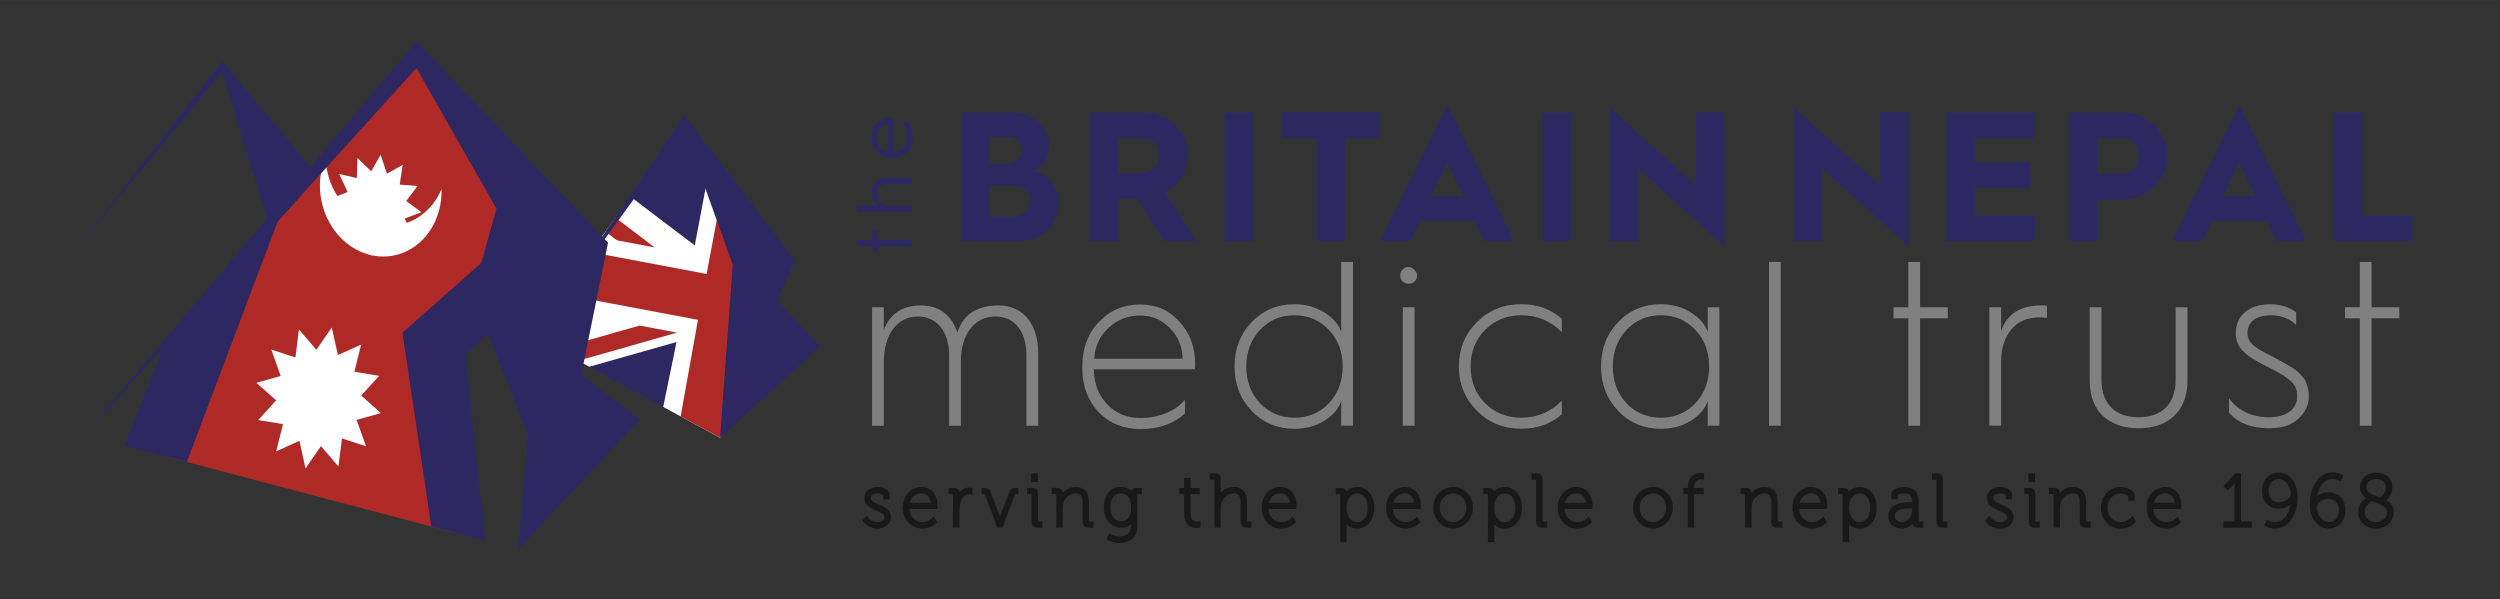 <?xml version="1.0" encoding="UTF-8"?> <svg xmlns="http://www.w3.org/2000/svg" xmlns:xlink="http://www.w3.org/1999/xlink" id="a" data-name="Layer 1" width="255.69mm" height="61.31mm" viewBox="0 0 724.8 173.78"><rect x="0" y="0" width="724.8" height="173.78" fill="#333333" stroke="none"/><defs><style> .d, .e { fill: #fff; } .f, .g { fill: #af2a27; } .f, .e, .h { fill-rule: evenodd; } .i, .j { fill: none; } .k { clip-path: url(#b); } .l, .h { fill: #2d2862; } .j { clip-rule: evenodd; } .m { fill: #191919; } .n { fill: gray; } .o { clip-path: url(#c); } </style><clipPath id="b"><polygon class="j" points="153.97 97.18 208.75 126.91 221.76 112.05 216.36 82.06 224.66 80.73 198.4 35.27 153.97 97.18"></polygon></clipPath><clipPath id="c"><polyline class="i" points="120.74 14 161.06 78.77 150.27 159.29 24.41 126.1"></polyline></clipPath></defs><g class="k"><g><polygon class="h" points="151.42 25.79 135.79 108.51 272.31 146.02 287.33 51.43 151.42 25.79"></polygon><polygon class="e" points="144.34 63.14 173.06 68.55 147.07 48.74 148.62 40.46 165.05 43.56 201.43 71.15 207.06 41.35 229.68 45.62 224.03 75.41 267.97 62.97 284.53 66.1 282.97 74.37 251.41 83.33 280.26 88.77 275.98 111.45 247.12 106.03 273.27 125.87 271.7 134.14 255.14 131.02 218.75 103.42 213.06 137.02 191.4 122.27 196.13 99.15 152.21 111.6 135.79 108.51 137.35 100.23 168.78 91.24 140.06 85.83 144.34 63.14"></polygon><path class="f" d="M143.46,67.84l61.4,11.58,5.15-27.37,13.29,2.5-5.15,27.39,61.22,11.54-2.5,13.28-61.22-11.54-3.83,33.06-15.25-3.36,5.79-32.2-61.39-11.58,2.5-13.29h0ZM273.85,64.08l-49.64,14.14,10.87,2.05,49.46-14.17-10.68-2.02h0ZM271.7,134.14l1.03-5.4-31.07-23.75-10.93-2.05,40.97,31.21h0ZM189.8,71.73l-41.17-31.27-1.02,5.41,31.23,23.79,10.96,2.07h0ZM185.43,94.38l-49.64,14.13,10.85,2.04,49.65-14.13-10.86-2.04Z"></path></g></g><g class="o"><g><polygon class="g" points="97.93 -1.24 188.14 42.86 123.92 99.65 136.01 180.69 45.78 136.6 97.93 -1.24"></polygon><polygon class="l" points="97.93 -1.24 95.3 5.7 175.14 44.73 116.67 96.44 127.36 168.24 51.31 141.52 104.08 1.77 97.93 -1.24 95.3 5.7 97.93 -1.24 91.78 -4.25 64.51 57.42 28.31 148.85 144.63 193.16 134.94 102.87 201.15 40.98 94.4 -11.2 91.78 -4.25 97.93 -1.24"></polygon><polygon class="d" points="98.12 135.24 93.06 129.34 88.58 135.79 86.81 127.8 80.07 130.85 82.04 122.96 74.86 121.78 80.06 116.07 74.33 110.98 81.37 108.99 78.66 101.35 85.65 103.62 86.65 95.49 91.72 101.4 96.19 94.95 97.97 102.92 104.71 99.88 102.74 107.78 109.92 108.96 104.72 114.67 110.44 119.75 103.4 121.74 106.12 129.38 99.14 127.1 98.12 135.24"></polygon><path class="d" d="M127.26,61.17c.57-2.1.81-4.24.73-6.34-2.02,4.81-5.71,8.26-10.08,9.78l-.58-1.25,4.85-1.84-4.41-3.25,3.3-4.36-5.18-.4.85-5.72-4.57,2.57-1.82-5.54-2.73,4.84-4-3.87-.16,5.83-5.11-1.18,2.44,5.24-2.98,1.13c-2.08-3.26-3.31-7.13-3.45-11.13-.33.81-.63,1.66-.87,2.54-2.38,8.73,1.09,18.12,7.9,22.95v.07s.05-.03.05-.03c1.19.84,2.47,1.53,3.85,2.06.8.31,1.59.54,2.39.72l.07.23.11-.18c8.49,1.77,16.82-3.55,19.38-12.87"></path></g></g><g><polyline class="l" points="198.4 37.6 212.43 76.76 208.75 126.91 237.87 100.38 225.25 87.29 230.43 75.46 198.4 33.4 158.92 91.84"></polyline><g><polygon class="l" points="90.02 48.38 64.4 17.77 21.81 72.59 64.4 20.8 77.7 64.23 88.99 49.6 90.02 48.38"></polygon><polygon class="l" points="71.9 73.67 86.81 57.2 88.99 49.6 71.9 73.67"></polygon></g></g><g><path class="l" d="M278.71,69.9v-37.31h14.83c3,0,5.51.91,7.55,2.73,2.09,1.77,3.1,4.07,3.1,6.8,0,3.59-1.77,6.42-4.76,7.49,4.76.86,7.49,4.5,7.49,9.26,0,3.16-1.07,5.83-3.27,7.92-2.14,2.09-4.82,3.11-8.08,3.11h-16.86ZM286.79,47.47h5.41c2.36,0,4.02-1.66,4.02-3.96s-1.66-3.86-3.96-3.86h-5.46v7.82ZM286.79,62.78h7.12c2.78,0,4.82-1.98,4.82-4.55s-2.03-4.39-4.87-4.39h-7.07v8.94Z"></path><path class="l" d="M316.02,69.9v-37.31h15.63c3.48,0,6.48,1.18,8.94,3.59,2.52,2.36,3.75,5.25,3.75,8.73,0,4.76-2.62,8.89-6.64,10.6l9.1,14.4h-9.31l-7.76-12.42h-5.51v12.42h-8.19ZM324.21,50.2h6.53c3.21,0,5.35-2.03,5.35-5.19,0-2.84-2.03-4.92-4.66-4.92h-7.23v10.12Z"></path><path class="l" d="M355.05,69.9v-37.31h8.24v37.31h-8.24Z"></path><path class="l" d="M381.71,69.9v-29.82h-10.12v-7.5h28.32v7.5h-9.96v29.82h-8.24Z"></path><path class="l" d="M400.18,69.9l19.43-39.45,19.43,39.45h-8.78l-2.89-5.94h-15.58l-2.89,5.94h-8.73ZM414.85,56.94h9.47l-4.76-9.8-4.71,9.8Z"></path><path class="l" d="M447.19,69.9v-37.31h8.24v37.31h-8.24Z"></path><path class="l" d="M466.67,69.9V31.14l25.05,22.64v-21.2h8.14v38.76l-25.05-22.59v21.14h-8.14Z"></path><path class="l" d="M520.1,69.9V31.14l25.05,22.64v-21.2h8.14v38.76l-25.05-22.59v21.14h-8.14Z"></path><path class="l" d="M564.27,69.9v-37.31h25.48v7.5h-17.24v7.01h16.11v7.33h-16.11v7.98h17.61v7.49h-25.86Z"></path><path class="l" d="M599.93,69.9v-37.31h15.74c3.16,0,6,1.18,8.62,3.48,2.62,2.3,3.96,5.35,3.96,9.15s-1.29,6.64-3.86,9.05c-2.57,2.41-5.46,3.59-8.73,3.59h-7.49v12.04h-8.24ZM608.17,50.36h7.01c1.12,0,2.25-.38,3.27-1.18,1.02-.8,1.55-2.14,1.55-3.96s-.53-3.11-1.55-3.91c-1.02-.8-2.14-1.23-3.27-1.23h-7.01v10.28Z"></path><path class="l" d="M629.8,69.9l19.43-39.45,19.43,39.45h-8.78l-2.89-5.94h-15.58l-2.89,5.94h-8.73ZM644.47,56.94h9.47l-4.76-9.8-4.71,9.8Z"></path><path class="l" d="M676.59,69.9v-37.31h8.24v29.82h14.56v7.49h-22.8Z"></path></g><g><path class="n" d="M252.83,123.41v-34.33h3.41v6.61c1.77-4.77,5.38-7.15,10.76-7.15s8.99,2.93,10.56,7.9c1.64-5.24,5.59-7.9,11.92-7.9,7.02,0,11.51,5.31,11.51,13.69v21.19h-3.41v-20.5c0-6.88-3.47-11.17-8.99-11.17-6.06,0-10.01,5.18-10.01,12.87v18.8h-3.41v-20.5c0-6.81-3.61-11.17-9.06-11.17-5.99,0-9.88,5.25-9.88,13.21v18.46h-3.41Z"></path><path class="n" d="M313.78,106.32c0-5.25,1.57-9.61,4.77-12.94,3.2-3.41,7.22-5.11,11.99-5.11s8.38,1.64,11.38,4.97c3.07,3.34,4.56,7.36,4.56,12.13,0,.68,0,1.23-.07,1.7h-29.29c.07,4.16,1.36,7.49,3.88,10.15,2.52,2.66,5.79,3.95,9.67,3.95,5.93,0,10.49-2.38,12.87-5.31v4.02c-3.34,3-7.63,4.5-12.87,4.5-4.97,0-8.99-1.64-12.19-4.91-3.13-3.34-4.7-7.63-4.7-12.94v-.2ZM342.87,104c-.07-3.47-1.29-6.47-3.68-8.86-2.38-2.45-5.25-3.68-8.65-3.68-3.61,0-6.68,1.23-9.26,3.68-2.52,2.38-3.88,5.38-4.02,8.86h25.61Z"></path><path class="n" d="M383.94,90.58c2.52,1.57,4.15,3.41,4.9,5.65v-20.3h3.41v47.48h-3.41v-7.15c-.75,2.25-2.38,4.16-4.9,5.72-2.45,1.57-5.38,2.32-8.72,2.32-4.84,0-8.99-1.7-12.33-5.18-3.34-3.48-4.97-7.77-4.97-12.88s1.64-9.4,4.97-12.87c3.34-3.47,7.49-5.18,12.33-5.18,3.34,0,6.27.82,8.72,2.38ZM365.28,116.87c2.66,2.79,5.99,4.22,9.95,4.22s7.36-1.36,10.01-4.15c2.66-2.79,4.02-6.4,4.02-10.7s-1.36-7.83-4.02-10.63c-2.66-2.79-5.99-4.22-10.01-4.22s-7.29,1.43-9.95,4.29c-2.66,2.86-3.95,6.4-3.95,10.56s1.29,7.77,3.95,10.63Z"></path><path class="n" d="M406.62,81.59c-.89-.88-.89-2.52,0-3.41,2.18-2.45,5.86,1.36,3.47,3.41-.89.89-2.45.89-3.47,0ZM406.69,123.41v-34.33h3.41v34.33h-3.41Z"></path><path class="n" d="M452.8,92.42v3.88c-3.27-3.27-7.15-4.91-11.72-4.91-4.22,0-7.77,1.43-10.56,4.29-2.79,2.79-4.15,6.33-4.15,10.56s1.36,7.77,4.15,10.63c2.79,2.79,6.34,4.22,10.56,4.22,4.56,0,8.45-1.64,11.72-4.9v3.88c-3.07,2.79-7.02,4.22-11.72,4.22-5.11,0-9.4-1.7-12.87-5.18-3.47-3.48-5.25-7.77-5.25-12.88s1.77-9.4,5.25-12.87c3.47-3.47,7.77-5.18,12.87-5.18,4.63,0,8.51,1.43,11.72,4.22Z"></path><path class="n" d="M490.19,90.58c2.52,1.57,4.15,3.41,4.91,5.65v-7.15h3.4v34.33h-3.4v-7.15c-.75,2.25-2.39,4.16-4.91,5.72-2.45,1.57-5.38,2.32-8.72,2.32-4.84,0-8.99-1.7-12.33-5.18-3.34-3.48-4.97-7.77-4.97-12.88s1.64-9.4,4.97-12.87c3.34-3.47,7.49-5.18,12.33-5.18,3.34,0,6.27.82,8.72,2.38ZM471.53,116.87c2.66,2.79,5.99,4.22,9.95,4.22s7.36-1.36,10.01-4.15c2.66-2.79,4.02-6.4,4.02-10.7s-1.36-7.83-4.02-10.63c-2.66-2.79-5.99-4.22-10.01-4.22s-7.29,1.43-9.95,4.29c-2.66,2.86-3.95,6.4-3.95,10.56s1.29,7.77,3.95,10.63Z"></path><path class="n" d="M512.87,123.41v-47.48h3.41v47.48h-3.41Z"></path><path class="n" d="M553.26,123.41v-31.13h-4.29v-3.2h4.29v-13.15h3.41v13.15h8.04v3.2h-8.04v31.13h-3.41Z"></path><path class="n" d="M576.75,123.41v-34.33h3.41v6.88c1.7-4.97,5.59-7.42,11.65-7.42.75,0,1.29,0,1.64.07v3.54c-.55-.07-1.29-.14-2.18-.14-3.61,0-6.33,1.23-8.24,3.61-1.91,2.38-2.86,5.38-2.86,8.99v18.8h-3.41Z"></path><path class="n" d="M605.84,89.08h3.41v20.98c0,7.08,4.02,10.9,10.76,10.9s10.76-3.81,10.76-10.9v-20.98h3.41v21.32c0,8.79-5.52,13.76-14.17,13.76s-14.17-4.97-14.17-13.76v-21.32Z"></path><path class="n" d="M646.22,115.51c2.79,3.61,6.68,5.45,11.58,5.45,5.18,0,8.18-2.32,8.18-6.06,0-2.11-.55-3.54-2.52-4.97-.95-.75-1.77-1.36-2.52-1.7-.68-.41-1.91-1.09-3.75-1.98-6.34-3.2-8.99-5.38-8.99-9.67,0-5.11,3.88-8.38,9.94-8.38,3.07,0,5.59.82,7.56,2.38v3.61c-1.97-1.84-4.43-2.79-7.29-2.79-4.36,0-6.81,1.91-6.81,5.18,0,2.52,1.57,3.88,5.65,5.99l2.45,1.29c1.23.61,2.04,1.09,2.38,1.29.41.2,1.09.55,1.98,1.16.95.55,1.57.95,1.91,1.29.61.61,2.18,1.98,2.52,3.07.48,1.09.89,2.59.89,4.22,0,2.38-.95,4.5-2.93,6.4-1.91,1.91-4.77,2.86-8.65,2.86-5.11,0-8.92-1.5-11.58-4.56v-4.09Z"></path><path class="n" d="M684.16,123.41v-31.13h-4.29v-3.2h4.29v-13.15h3.41v13.15h8.04v3.2h-8.04v31.13h-3.41Z"></path></g><g><path class="m" d="M254.81,146.26c-1.45-.6-2.34-1.02-2.34-1.89s.71-1.31,2.12-1.31c.6,0,1.47.28,1.47.72v1.01h1.85v-1.3c0-1.67-2.06-2.29-3.36-2.29-2.45,0-3.97,1.24-3.97,3.24,0,2.13,1.94,2.93,3.5,3.58,1.46.6,2.35,1.03,2.35,1.88,0,1.02-1,1.48-2,1.48-1.78,0-2.69-1.31-2.73-1.38l-.35-.53-1.31,1.4.21.33c.05.08,1.36,2.04,4.15,2.04,2.27,0,3.91-1.41,3.91-3.34,0-2.18-1.95-2.98-3.51-3.63Z"></path><path class="m" d="M267.16,141.19c-2.7,0-5.43,2.07-5.43,6.04,0,3.47,2.41,6,5.74,6,2.38,0,3.91-1.54,3.97-1.6l.28-.28-1.03-1.63-.44.49s-1.07,1.16-2.77,1.16c-1.8,0-3.62-1.18-3.82-3.8h8.06s.05-.44.05-.44c0,0,.04-.37.04-.63,0-2.64-1.43-5.3-4.64-5.3ZM263.79,145.74c.45-1.68,1.72-2.73,3.34-2.73,1.51,0,2.5,1.01,2.72,2.73h-6.07Z"></path><path class="m" d="M280.85,141.36c-1.07,0-2.02.49-2.73,1.36-.13-.84-.69-1.28-1.65-1.28h-1.5v1.8h1.32v9.73h1.85v-5.05c0-.74.1-1.45.28-2.07.22-.78.92-2.59,2.54-2.59.18,0,.37.03.38.03l.58.1v-1.87l-.39-.09s-.35-.08-.7-.08Z"></path><path class="m" d="M292.46,142.99l-2.56,6.76-2.56-6.76c-.46-1.23-.9-1.55-2.13-1.55h-.64v1.8h.66c.24,0,.25.03.3.17l3.62,9.56h1.5l3.62-9.56c.05-.15.06-.17.3-.17h.66v-1.8h-.64c-1.23,0-1.67.32-2.13,1.55Z"></path><path class="m" d="M300.93,143.17c0-1.14-.56-1.72-1.68-1.72h-1.49v1.8h1.32v8.01c0,1.14.56,1.72,1.68,1.72h1.49v-1.8h-1.32v-8.01Z"></path><rect class="m" x="298.96" y="137.23" width="1.93" height="2.54"></rect><path class="m" d="M315.71,145.8c0-1.98-.4-4.61-3.85-4.61-1.68,0-2.95.77-3.77,1.66-.08-.92-.66-1.41-1.67-1.41h-1.49v1.8h1.32v9.73h1.85v-5.64c0-.52.05-.95.15-1.31.45-1.75,1.94-2.97,3.62-2.97s2,1.03,2,3.06v5.14c0,1.14.56,1.72,1.68,1.72h1.49v-1.8h-1.32v-5.38Z"></path><path class="m" d="M328.04,142.3c-.59-.56-1.57-1.1-3.16-1.1-2.95,0-4.86,2.3-4.86,5.85s2.06,5.93,5,5.93c1.18,0,2.14-.34,2.87-1v.44c0,2.72-2.1,3.12-3.36,3.12s-2.46-.66-2.47-.67l-.45-.26-.88,1.68.44.23c1.1.58,2.25.88,3.42.88,2.49,0,5.15-1.31,5.15-4.98v-9.17h1.32v-1.8h-1.49c-.78,0-1.29.29-1.53.85ZM327.92,147.04c0,1.86-.49,4.07-2.83,4.07-1.96,0-3.17-1.56-3.17-4.07s1.08-3.99,2.97-3.99c2.04,0,3.03,1.3,3.03,3.99Z"></path><path class="m" d="M347.44,151.21s-.14.03-.36.03c-.87,0-1.92-.46-1.92-2.64v-5.35h2.66v-1.8h-2.66v-2.93h-1.85v2.93h-1.34v1.8h1.34v5.42c0,3.97,2.61,4.4,3.73,4.4.36,0,.61-.05.61-.05l.4-.08v-1.85s-.61.13-.61.13Z"></path><path class="m" d="M361.52,145.8c0-1.98-.4-4.61-3.85-4.61-1.67,0-2.94.76-3.76,1.65v-3.95c0-1.08-.58-1.66-1.68-1.66h-1.49v1.8h1.32v13.94h1.85v-5.64c0-.52.05-.94.15-1.31.45-1.75,1.94-2.97,3.62-2.97s2,1.03,2,3.06v5.14c0,1.14.56,1.72,1.68,1.72h1.49v-1.8h-1.32v-5.38Z"></path><path class="m" d="M371.23,141.19c-2.7,0-5.43,2.07-5.43,6.04,0,3.47,2.41,6,5.74,6,2.38,0,3.91-1.54,3.97-1.6l.28-.28-1.03-1.63-.44.49s-1.07,1.16-2.77,1.16c-1.8,0-3.62-1.18-3.82-3.8h8.06s.05-.44.05-.44c0,0,.04-.37.04-.63,0-2.64-1.43-5.3-4.64-5.3ZM367.86,145.74c.45-1.68,1.72-2.73,3.34-2.73,1.51,0,2.5,1.01,2.72,2.73h-6.07Z"></path><path class="m" d="M393.55,141.19c-1.58,0-2.59.63-3.22,1.27-.2-.67-.74-1.01-1.59-1.01h-1.5v1.8h1.32v13.94h1.85v-5.13c.62.61,1.58,1.17,3.01,1.17,2.95,0,5.01-2.47,5.01-6.02s-1.96-6.02-4.88-6.02ZM393.51,143.06c1.81,0,3.03,1.67,3.03,4.15s-1.25,4.17-3.11,4.17c-1.99,0-3.03-2.09-3.03-4.15,0-2.61,1.16-4.17,3.11-4.17Z"></path><path class="m" d="M407.3,141.19c-2.7,0-5.43,2.07-5.43,6.04,0,3.47,2.41,6,5.74,6,2.38,0,3.91-1.54,3.97-1.6l.28-.28-1.03-1.63-.44.49s-1.07,1.16-2.77,1.16c-1.8,0-3.62-1.18-3.82-3.8h8.06s.05-.44.05-.44c0,0,.04-.37.04-.63,0-2.64-1.43-5.3-4.64-5.3ZM403.94,145.74c.45-1.68,1.72-2.73,3.34-2.73,1.51,0,2.5,1.01,2.72,2.73h-6.07Z"></path><path class="m" d="M421.28,141.19c-3.23,0-5.76,2.62-5.76,5.95s2.53,6.08,5.76,6.08,5.76-2.67,5.76-6.08-2.53-5.95-5.76-5.95ZM421.28,151.36c-2.17,0-3.86-1.85-3.86-4.22s1.7-4.09,3.86-4.09,3.86,1.8,3.86,4.09-1.7,4.22-3.86,4.22Z"></path><path class="m" d="M436.34,141.19c-1.58,0-2.59.63-3.22,1.27-.2-.67-.74-1.01-1.59-1.01h-1.49v1.8h1.32v13.94h1.85v-5.13c.62.61,1.58,1.17,3.01,1.17,2.95,0,5.01-2.47,5.01-6.02s-1.96-6.02-4.88-6.02ZM436.3,143.06c1.81,0,3.03,1.67,3.03,4.15s-1.25,4.17-3.11,4.17c-1.99,0-3.03-2.09-3.03-4.15,0-2.61,1.16-4.17,3.11-4.17Z"></path><path class="m" d="M447.23,138.95c0-1.14-.56-1.72-1.68-1.72h-1.5v1.8h1.32v12.22c0,1.14.56,1.72,1.68,1.72h1.49v-1.8h-1.32v-12.22Z"></path><path class="m" d="M457.06,141.19c-2.7,0-5.43,2.07-5.43,6.04,0,3.47,2.41,6,5.74,6,2.38,0,3.91-1.54,3.97-1.6l.28-.28-1.03-1.63-.44.49s-1.07,1.16-2.77,1.16c-1.8,0-3.62-1.18-3.82-3.8h8.06s.05-.44.05-.44c0,0,.04-.37.04-.63,0-2.64-1.43-5.3-4.64-5.3ZM453.69,145.74c.45-1.68,1.72-2.73,3.34-2.73,1.51,0,2.5,1.01,2.72,2.73h-6.07Z"></path><path class="m" d="M479.23,141.19c-3.23,0-5.76,2.62-5.76,5.95s2.53,6.08,5.76,6.08,5.76-2.67,5.76-6.08-2.53-5.95-5.76-5.95ZM479.23,143.06c2.17,0,3.86,1.8,3.86,4.09s-1.7,4.22-3.86,4.22-3.86-1.85-3.86-4.22,1.7-4.09,3.86-4.09Z"></path><path class="m" d="M493.03,137.13c-.86,0-3.67.31-3.71,4.32h-1.28v1.8h1.28v9.73h1.85v-9.73h2.78v-1.8h-2.78c.02-2.06,1.05-2.49,1.92-2.49.22,0,.36.03.36.03l.61.14v-1.85l-.4-.08s-.26-.05-.63-.05Z"></path><path class="m" d="M515.41,145.8c0-1.98-.4-4.61-3.85-4.61-1.68,0-2.95.77-3.77,1.66-.08-.92-.66-1.41-1.67-1.41h-1.5v1.8h1.32v9.73h1.85v-5.64c0-.53.05-.94.15-1.31.45-1.75,1.94-2.97,3.62-2.97s2,1.03,2,3.06v5.14c0,1.14.56,1.72,1.68,1.72h1.5v-1.8h-1.32v-5.38Z"></path><path class="m" d="M525.11,141.19c-2.7,0-5.43,2.07-5.43,6.04,0,3.47,2.41,6,5.74,6,2.37,0,3.91-1.54,3.97-1.6l.28-.28-1.03-1.63-.44.49s-1.07,1.16-2.77,1.16c-1.8,0-3.62-1.18-3.82-3.8h8.06s.05-.44.05-.44c0,0,.04-.37.04-.63,0-2.64-1.43-5.3-4.64-5.3ZM521.75,145.74c.45-1.68,1.72-2.73,3.34-2.73,1.51,0,2.5,1.01,2.73,2.73h-6.07Z"></path><path class="m" d="M539.23,141.19c-1.58,0-2.59.63-3.22,1.27-.2-.67-.74-1.01-1.59-1.01h-1.5v1.8h1.32v13.94h1.85v-5.13c.62.61,1.58,1.17,3.01,1.17,2.95,0,5-2.47,5-6.02s-1.96-6.02-4.88-6.02ZM539.19,143.06c1.81,0,3.03,1.67,3.03,4.15s-1.25,4.17-3.11,4.17c-1.99,0-3.03-2.09-3.03-4.15,0-2.61,1.16-4.17,3.11-4.17Z"></path><path class="m" d="M556.25,145.67c0-1.92-.44-4.48-4.27-4.48-.94,0-3.62.39-3.62,2.1v1.47h1.85v-1.21c0-.26.9-.53,1.75-.53,1.54,0,2.36.4,2.44,2.54h-.16c-1.68,0-6.79,0-6.79,4.12,0,2.33,1.99,3.55,3.95,3.55,1.52,0,2.51-.74,3.08-1.36.18.75.71,1.11,1.6,1.11h1.5v-1.8h-1.32v-5.5ZM554.4,147.37v.07c0,1.91-1.14,3.96-2.97,3.96-1.38,0-2.1-.9-2.1-1.79,0-1.97,2.49-2.24,4.92-2.24h.15Z"></path><path class="m" d="M563.29,138.95c0-1.14-.56-1.72-1.68-1.72h-1.5v1.8h1.32v12.22c0,1.14.56,1.72,1.68,1.72h1.49v-1.8h-1.32v-12.22Z"></path><path class="m" d="M580.25,146.26c-1.45-.6-2.33-1.02-2.33-1.89s.71-1.31,2.12-1.31c.6,0,1.47.28,1.47.72v1.01h1.85v-1.3c0-1.67-2.06-2.29-3.36-2.29-2.45,0-3.97,1.24-3.97,3.24,0,2.13,1.94,2.93,3.5,3.58,1.46.6,2.35,1.03,2.35,1.88,0,1.02-1,1.48-2,1.48-1.77,0-2.68-1.3-2.73-1.38l-.35-.53-1.31,1.4.21.33c.05.08,1.36,2.04,4.15,2.04,2.27,0,3.91-1.41,3.91-3.34,0-2.18-1.95-2.98-3.51-3.63Z"></path><path class="m" d="M590.05,143.17c0-1.14-.56-1.72-1.68-1.72h-1.49v1.8h1.32v8.01c0,1.14.56,1.72,1.68,1.72h1.5v-1.8h-1.32v-8.01Z"></path><rect class="m" x="588.08" y="137.23" width="1.93" height="2.54"></rect><path class="m" d="M604.82,145.8c0-1.98-.4-4.61-3.85-4.61-1.68,0-2.95.77-3.77,1.66-.08-.92-.66-1.41-1.67-1.41h-1.5v1.8h1.32v9.73h1.85v-5.64c0-.53.05-.94.15-1.31.45-1.75,1.94-2.97,3.62-2.97s2,1.03,2,3.06v5.14c0,1.14.56,1.72,1.68,1.72h1.49v-1.8h-1.32v-5.38Z"></path><path class="m" d="M617.83,150.04s-1.03,1.32-2.99,1.32c-2.23,0-3.84-1.74-3.84-4.13s1.62-4.17,3.84-4.17c.87,0,2.22.44,2.22,1.02v1.11h1.85v-1.3c0-1.96-2.5-2.69-4.07-2.69-3.27,0-5.74,2.6-5.74,6.04s2.41,6,5.74,6c2.73,0,4.17-1.76,4.22-1.83l.22-.27-1.01-1.66-.44.58Z"></path><path class="m" d="M627.78,141.19c-2.7,0-5.43,2.07-5.43,6.04,0,3.47,2.41,6,5.74,6,2.38,0,3.91-1.54,3.97-1.6l.28-.28-1.03-1.63-.44.49s-1.07,1.16-2.78,1.16c-1.8,0-3.62-1.18-3.82-3.8h8.07s.05-.44.05-.44c0,0,.04-.37.04-.63,0-2.64-1.43-5.3-4.64-5.3ZM624.42,145.74c.45-1.68,1.72-2.73,3.34-2.73,1.51,0,2.5,1.01,2.72,2.73h-6.07Z"></path><polygon class="m" points="649.71 137.23 648.12 137.23 644.57 140.94 645.88 142.26 647.83 140.24 647.83 151.13 644.61 151.13 644.61 152.97 652.85 152.97 652.85 151.13 649.71 151.13 649.71 137.23"></polygon><path class="m" d="M660.67,136.98c-2.34,0-4.86,1.69-4.86,5.41,0,3,2,5.09,4.86,5.09,1.3,0,2.49-.4,3.38-1.1-.52,2.66-2,4.97-4.48,4.97-1.04,0-1.81-.44-1.83-.46l-.46-.28-.89,1.72.41.24s1.15.66,2.73.66c4.85,0,6.61-5.42,6.61-9.07,0-4.22-2.25-7.17-5.47-7.17ZM660.71,145.59c-1.82,0-2.99-1.26-2.99-3.21,0-2.17,1.14-3.52,2.97-3.52,2.11,0,3.46,2.55,3.46,4.3,0,.98-1.44,2.43-3.44,2.43Z"></path><path class="m" d="M675.14,142.73c-1.3,0-2.5.4-3.38,1.09.52-2.65,1.99-4.95,4.48-4.95,1.05,0,1.83.45,1.83.45l.46.27.89-1.72-.41-.24s-1.15-.66-2.73-.66c-4.85,0-6.61,5.42-6.61,9.07,0,4.22,2.25,7.17,5.47,7.17,2.34,0,4.86-1.69,4.86-5.41,0-3-2-5.09-4.86-5.09ZM671.66,147.04c0-.98,1.44-2.43,3.44-2.43,1.82,0,2.99,1.26,2.99,3.21,0,2.17-1.14,3.52-2.97,3.52-2.11,0-3.46-2.55-3.46-4.3Z"></path><path class="m" d="M691.89,145.04c.67-.65,1.71-1.95,1.71-3.72,0-2.59-1.9-4.33-4.72-4.33-3.07,0-4.68,2.14-4.68,4.25,0,1.6.98,2.6,1.69,3.12-.88.63-2.25,1.95-2.25,4.02,0,3.19,2.62,4.86,5.21,4.86,2.83,0,5.13-2.1,5.13-4.69,0-1.85-.97-2.83-2.07-3.5ZM688.88,138.87c1.71,0,2.81.96,2.81,2.45,0,1.4-1.19,2.74-1.59,2.87-.08,0-.35-.07-1.21-.41-1.72-.66-2.78-1.13-2.78-2.54s1.09-2.36,2.77-2.36ZM687.67,145.33c.18.03,1.15.38,1.69.6,1.82.74,2.69,1.32,2.69,2.63,0,1.67-1.66,2.79-3.21,2.79s-3.3-1.04-3.3-2.98c0-1.78,1.85-3,2.13-3.04Z"></path></g><g><path class="l" d="M264.28,71.37h-9.81v1.53h-1.56v-1.53h-4.35v-1.77h4.35v-2.68h1.56v2.68h9.81v1.77Z"></path><path class="l" d="M264.28,61.33h-15.73v-1.77h6.27c-1.26-.64-2.1-1.96-2.1-3.7,0-2.65,1.69-4.33,4.29-4.33h7.27v1.77h-6.9c-1.89,0-3.09,1.15-3.09,2.99s1.31,3.27,3.2,3.27h6.79v1.77Z"></path><path class="l" d="M258.64,45.77c-1.8,0-3.25-.57-4.35-1.7-1.11-1.12-1.67-2.58-1.67-4.33,0-1.65.54-2.96,1.63-3.99,1.06-1.03,2.39-1.55,3.99-1.55.25,0,.5,0,.72.02v9.78c2.53-.09,4.15-1.75,4.15-4.33,0-2.17-.74-3.66-1.62-4.42h1.9c.86,1.17,1.29,2.65,1.29,4.42s-.54,3.3-1.6,4.42c-1.08,1.12-2.53,1.67-4.31,1.67h-.11ZM257.49,36.09c-.9,0-1.67.36-2.32,1.08-.65.72-.99,1.58-.99,2.58,0,1.1.32,2.06.97,2.84.65.79,1.42,1.22,2.35,1.29v-7.79Z"></path></g><polygon class="l" points="185.42 121.68 168.55 108.49 176.28 70.35 120.74 12 24.41 126.1 120.74 19.73 143.94 60.51 136.91 85.44 153.08 126.1 150.27 159.29 185.42 121.68"></polygon></svg> 